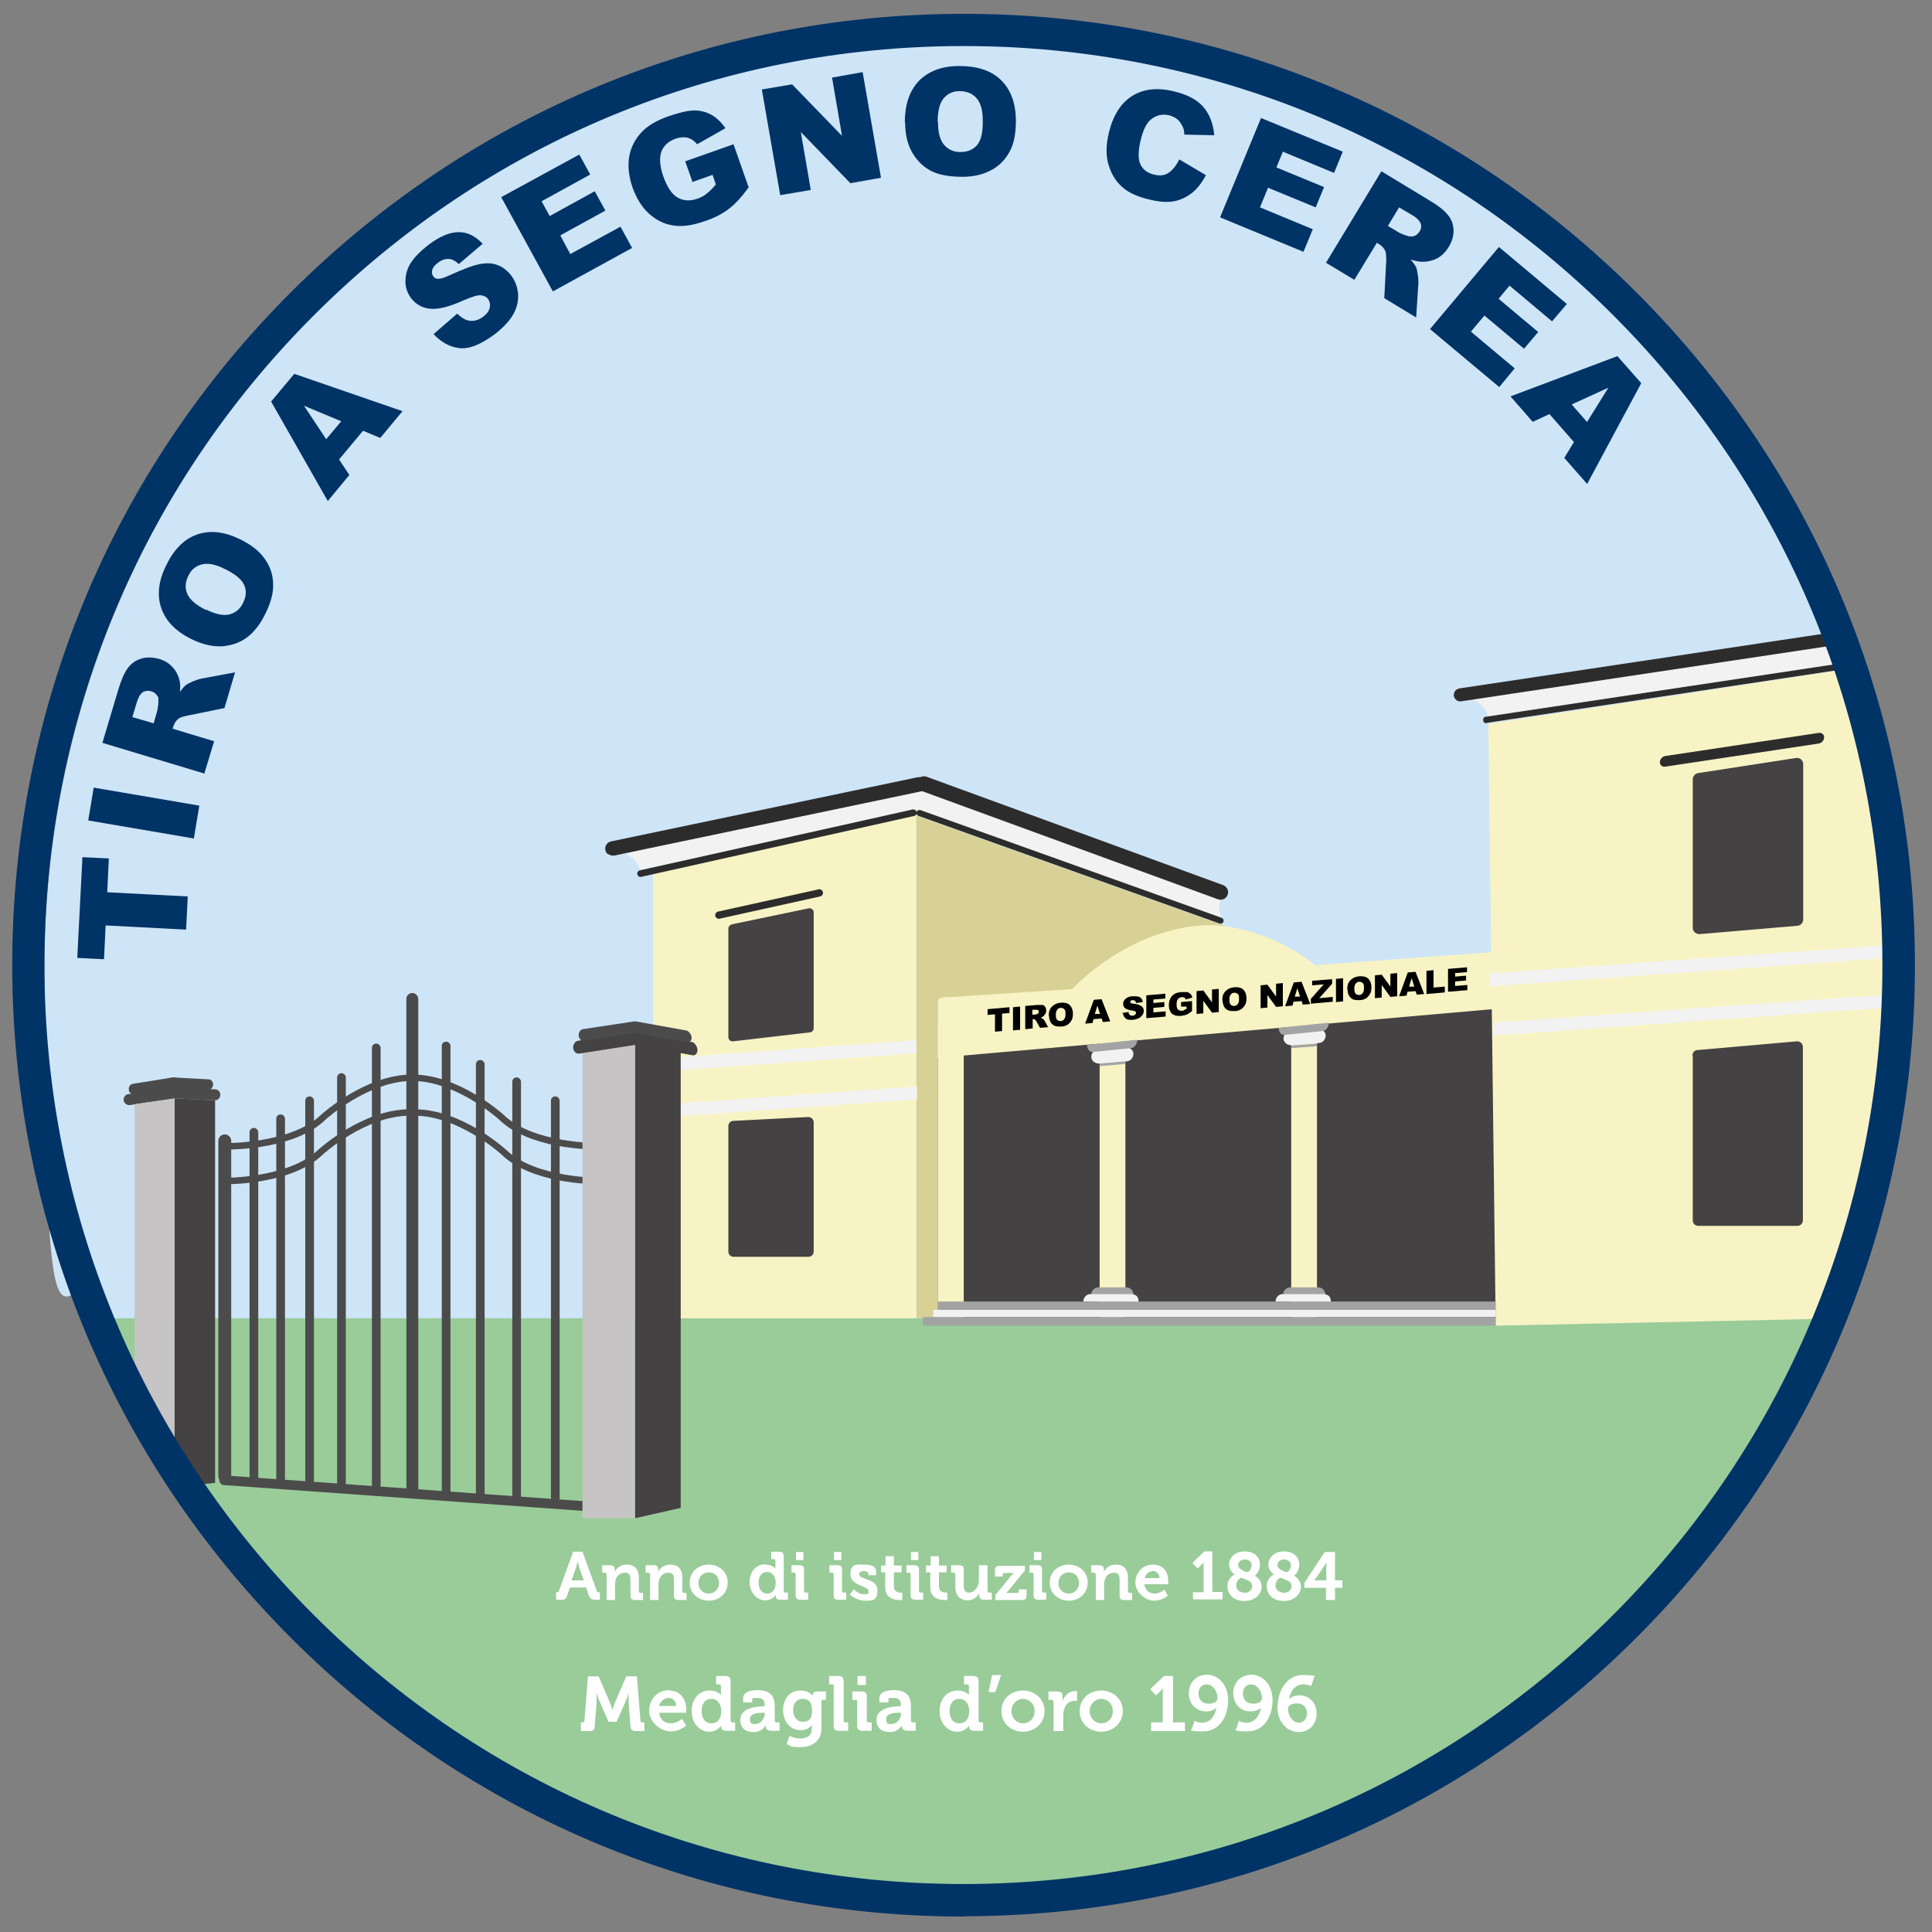 <?xml version="1.0" encoding="UTF-8"?>
<svg id="Livello_1" data-name="Livello 1" xmlns="http://www.w3.org/2000/svg" version="1.1" viewBox="0 0 600 600">
  <rect x="0" y="0" width="600" height="600" fill="#808080" stroke="none"/>
  <defs>
    <style>
      .cls-1 {
        fill: #f7f3c4;
      }

      .cls-1, .cls-2, .cls-3, .cls-4, .cls-5, .cls-6, .cls-7, .cls-8, .cls-9, .cls-10, .cls-11, .cls-12, .cls-13 {
        stroke-width: 0px;
      }

      .cls-2 {
        fill: #c6c4c4;
      }

      .cls-3 {
        fill: #4c4b4b;
      }

      .cls-4 {
        fill: #9c9;
      }

      .cls-5 {
        fill: #cde5f7;
      }

      .cls-6 {
        fill: #000;
      }

      .cls-7 {
        fill: #2d2c2c;
      }

      .cls-8 {
        fill: #f2f2f2;
      }

      .cls-9 {
        fill: #444242;
      }

      .cls-10 {
        fill: #d8d195;
      }

      .cls-11 {
        fill: #a3a3a3;
      }

      .cls-12 {
        fill: #fff;
      }

      .cls-13 {
        fill: #036;
      }
    </style>
  </defs>
  <path class="cls-4" d="M30.4,408.2c42.1,107.3,146.6,183.3,268.8,183.3s226.7-76,268.8-183.3H30.4Z"/>
  <path class="cls-5" d="M569.9,409.4c13.7-33.6,21.3-70.4,21.3-108.9,0-159.4-129.2-288.7-288.7-288.7S13.8,141.1,13.8,300.5s7.6,75.3,21.3,108.9h534.8Z"/>
  <path class="cls-8" d="M378.6,282.1c0-2.1.8-3.9,2.2-5.3l-93-35.6-98.7,22.5.2.8c.5,0,1-.1,1.5-.1,3.7,0,6.9,2.4,8,5.7l85.9-17.7,94.9,33.2c-.6-1.1-.9-2.3-.9-3.6h-.1Z"/>
  <polygon class="cls-1" points="202.8 269.7 202.8 409.4 284.6 409.4 284.6 251.1 202.8 269.7"/>
  <path class="cls-7" d="M379.9,274.9l-92.2-33.7c-1.5-.5-3.1.6-3.1,2.2h0c0,1,.6,1.8,1.5,2.2l92.2,33.7c1.5.5,3.1-.6,3.1-2.2h0c0-1-.6-1.8-1.5-2.2h0Z"/>
  <path class="cls-7" d="M188.8,265.2h0c.6.4,1.3.6,2,.5l95.1-19.9c1.1-.2,1.9-1.1,1.9-2.2h0c0-1.4-1.4-2.5-2.9-2.2l-95.1,19.9c-1.9.4-2.5,2.8-1,4h0Z"/>
  <path class="cls-7" d="M283.4,251.4l-84.7,18.9c-.8.2-1.1,1.2-.4,1.8h0c.2.2.6.3.9.2l84.7-18.9c.5-.1.8-.5.8-1h0c0-.6-.6-1.1-1.2-1h0Z"/>
  <path class="cls-7" d="M379.3,285l-93.4-33.4c-.7-.2-1.3.2-1.3.9h0c0,.4.3.8.7.9l93.4,33.4c.7.2,1.3-.2,1.3-.9h0c0-.4-.3-.8-.7-.9Z"/>
  <path class="cls-7" d="M222.1,284.2h0c0,.7.7,1.3,1.4,1.1l31.2-6.9c.5-.1.9-.6.9-1.1h0c0-.7-.7-1.3-1.4-1.1l-31.2,6.9c-.5.1-.9.6-.9,1.1Z"/>
  <path class="cls-9" d="M227.7,348.1l23.3-1.2c.9,0,1.7.7,1.7,1.6v40.2c0,.9-.7,1.6-1.6,1.6h-23.3c-.9,0-1.6-.7-1.6-1.6v-39c0-.9.7-1.6,1.6-1.6h0Z"/>
  <polygon class="cls-10" points="284.6 253.3 380 287.4 380 409.4 284.6 409.4 284.6 253.3"/>
  <path class="cls-1" d="M292.4,309.8l40.1-2.6c.3,0,.6-.1.8-.4,2.5-2.6,19.8-19.5,43.1-19.5,0,0,16-.1,31.6,12.1s.5.3.8.3l55.8-4.1c.7,0,1.3.5,1.3,1.2v20c0,.6-.5,1.2-1.1,1.2l-172.2,12.2c-.7,0-1.3-.5-1.3-1.2v-17.9c0-.6.5-1.2,1.1-1.2h0Z"/>
  <polygon class="cls-9" points="291.3 409.4 291.3 328.5 465.9 313.2 468.2 409.4 291.3 409.4"/>
  <rect class="cls-1" x="341.5" y="320.6" width="8" height="91"/>
  <rect class="cls-1" x="401" y="316" width="8" height="95.6"/>
  <g>
    <path class="cls-8" d="M573.7,196.1l-120.9,19.9.9.7h.6c4.1,0,7.5,3,8.2,7l.8.6,111.4-16.8-1-11.4Z"/>
    <path class="cls-7" d="M572.4,195.9l-119.2,17.9c-1.1.2-1.8,1.2-1.7,2.3h0c.2,1.1,1.2,1.9,2.3,1.7l119.2-17.9c1.1-.2,1.8-1.2,1.7-2.3h0c-.2-1.1-1.2-1.9-2.3-1.7Z"/>
    <path class="cls-7" d="M461.7,224.5l113.1-17c.5,0,.9-.6.8-1.1h0c0-.5-.6-.9-1.1-.8l-113.1,17c-.5,0-.8.5-.8,1h0c0,.6.5,1.1,1.1,1h0Z"/>
  </g>
  <path class="cls-1" d="M462.2,224.8l2.3,186.9,104.8-2.2s26.3-71.6,21.3-125.5c0,0-5-60.2-13-76.8l-115.4,17.6h0Z"/>
  <path class="cls-9" d="M525.7,327.8v51.2c0,1,.8,1.7,1.7,1.7h30.8c1,0,1.7-.8,1.7-1.7v-53.9c0-1-.9-1.8-1.9-1.7l-30.8,2.7c-.9,0-1.6.8-1.6,1.7h0Z"/>
  <path class="cls-9" d="M525.7,288.2v-46.2c0-.9.7-1.7,1.6-1.9l30.5-4.7c1.1-.2,2.2.7,2.2,1.9v48.3c0,1-.8,1.8-1.7,1.9l-30.5,2.6c-1.1,0-2.1-.8-2.1-1.9Z"/>
  <polygon class="cls-8" points="462.7 306.3 591 297.2 590.7 293.2 462.7 302.3 462.7 306.3"/>
  <polygon class="cls-8" points="284.6 323 202.8 328.9 202.8 332.9 284.6 327.1 284.6 323"/>
  <rect class="cls-1" x="291.3" y="318.3" width="8" height="91"/>
  <g>
    <path class="cls-6" d="M306.8,313.4l6.7-.6v1.8l-2.3.2v5.4l-2.2.2v-5.4l-2.3.2v-1.8h0Z"/>
    <path class="cls-6" d="M314.6,312.8l2.2-.2v7.2l-2.2.2v-7.2Z"/>
    <path class="cls-6" d="M318.4,319.6v-7.2l3.7-.3h1.6c.4,0,.7.3.9.6.2.3.3.7.3,1.1s0,.7-.3,1.1c-.2.3-.4.6-.7.8-.2.1-.4.2-.8.4.3,0,.5.1.6.2,0,0,.2.2.4.3.2.2.3.3.3.4l1.1,2-2.5.2-1.2-2.1c-.2-.3-.3-.4-.4-.5-.2,0-.3-.1-.5-.1h-.2v2.9l-2.2.2h0ZM320.6,315.1h.9c.1,0,.3-.1.6-.2.1,0,.3-.1.4-.3,0-.1.1-.3.1-.4,0-.2,0-.4-.2-.5s-.4-.1-.8-.1h-1v1.5Z"/>
    <path class="cls-6" d="M325.7,315.4c0-1.2.3-2.1,1-2.8.7-.7,1.6-1.1,2.7-1.2,1.2-.1,2.1.1,2.8.7.6.6,1,1.5,1,2.6s-.1,1.5-.4,2.1-.7,1-1.2,1.4c-.5.3-1.2.6-2,.6s-1.5,0-2-.2-1-.6-1.3-1.1-.5-1.2-.5-2h-.1ZM327.9,315.2c0,.7.1,1.2.4,1.5s.6.4,1.1.4.8-.2,1.1-.6c.3-.3.4-.9.4-1.7s-.1-1.2-.4-1.4c-.3-.3-.6-.4-1.1-.4s-.8.2-1.1.6-.4.9-.4,1.6Z"/>
    <path class="cls-6" d="M342.1,316.3l-2.5.2-.3,1.2-2.3.2,2.7-7.4,2.4-.2,2.7,6.9-2.3.2-.4-1.2h0ZM341.6,314.8l-.8-2.5-.8,2.6h1.6,0Z"/>
    <path class="cls-6" d="M348.4,314.6l2.1-.3c0,.3.1.6.3.8.2.3.6.4,1,.3.3,0,.6-.1.7-.3.2-.2.3-.3.3-.5s0-.3-.2-.5c-.2-.1-.5-.2-1.1-.3-1-.1-1.7-.4-2.1-.7-.4-.3-.6-.8-.6-1.3s.1-.7.3-1.1c.2-.3.5-.6,1-.9.4-.2,1-.4,1.8-.4s1.6,0,2.1.3.8.8.9,1.5l-2.1.3c0-.3-.2-.5-.3-.7-.2-.1-.4-.2-.7-.2s-.5,0-.6.2c-.1.1-.2.3-.2.4s0,.2.2.3c.1,0,.4.2.7.2,1,.1,1.7.3,2.1.5s.7.4.9.7.3.6.3,1-.1.9-.4,1.3-.6.7-1.1,1c-.5.2-1,.4-1.7.5-1.2.1-2.1,0-2.5-.5-.5-.4-.7-1-.8-1.7h-.3Z"/>
    <path class="cls-6" d="M356,309.1l5.9-.5v1.5l-3.7.3v1.1l3.4-.3v1.5l-3.4.3v1.4l3.8-.3v1.6l-6,.5v-7.2h0Z"/>
    <path class="cls-6" d="M366.8,312.7v-1.5l3.4-.3v3.1c-.7.5-1.2.9-1.7,1.1s-1.1.3-1.8.4c-.9,0-1.5,0-2.1-.3-.5-.2-1-.6-1.2-1.2-.3-.5-.4-1.2-.4-1.9s.2-1.5.5-2.1.8-1.1,1.4-1.4c.5-.3,1.1-.4,2-.5h1.8c.4.1.7.3,1,.6s.5.6.6,1.1l-2.1.6c0-.3-.2-.5-.4-.6-.2-.1-.5-.2-.8-.1-.5,0-.9.2-1.2.6-.3.4-.4.9-.4,1.6s.1,1.3.4,1.6.7.4,1.2.4.5,0,.7-.2.5-.2.8-.4v-.7h-1.7Z"/>
    <path class="cls-6" d="M371.6,307.8l2.1-.2,2.7,3.7v-4l2.1-.2v7.2l-2.1.2-2.7-3.7v3.9l-2.1.2v-7.2h0Z"/>
    <path class="cls-6" d="M379.6,310.6c0-1.2.3-2.1,1-2.8.7-.7,1.6-1.1,2.7-1.2,1.2-.1,2.1.1,2.8.7.6.6,1,1.5,1,2.6s-.1,1.5-.4,2.1-.7,1-1.2,1.4c-.5.3-1.2.6-2,.6s-1.5,0-2-.2-1-.6-1.3-1.1-.5-1.2-.5-2h-.1ZM381.8,310.5c0,.7.1,1.2.4,1.5s.6.4,1.1.4.8-.2,1.1-.6c.3-.3.4-.9.4-1.7s-.1-1.2-.4-1.4c-.3-.3-.6-.4-1.1-.4s-.8.2-1.1.6c-.3.3-.4.9-.4,1.6Z"/>
    <path class="cls-6" d="M391.5,306l2.1-.2,2.7,3.7v-4l2.1-.2v7.2l-2.1.2-2.7-3.7v3.9l-2.1.2v-7.2h0Z"/>
    <path class="cls-6" d="M404.2,310.9l-2.5.2-.3,1.2-2.3.2,2.7-7.4,2.4-.2,2.7,6.9-2.3.2-.4-1.2h0ZM403.7,309.4l-.8-2.5-.8,2.6h1.6,0Z"/>
    <path class="cls-6" d="M407.4,304.6l6.3-.5v1.4l-4,4.5,4.2-.4v1.5l-6.8.6v-1.5l4-4.5-3.6.3v-1.5h-.1Z"/>
    <path class="cls-6" d="M414.9,304l2.2-.2v7.2l-2.2.2v-7.2Z"/>
    <path class="cls-6" d="M418.4,307.2c0-1.2.3-2.1,1-2.8.7-.7,1.6-1.1,2.7-1.2,1.2-.1,2.1.1,2.8.7.6.6,1,1.5,1,2.6s-.1,1.5-.4,2.1-.7,1-1.2,1.4c-.5.3-1.2.6-2,.6s-1.5,0-2-.2-1-.6-1.3-1.1-.5-1.2-.5-2h-.1ZM420.6,307.1c0,.7.1,1.2.4,1.5s.6.4,1.1.4.8-.2,1.1-.6c.3-.3.4-.9.4-1.7s-.1-1.2-.4-1.4c-.3-.3-.6-.4-1.1-.4s-.8.2-1.1.6c-.3.3-.4.9-.4,1.6Z"/>
    <path class="cls-6" d="M427,302.9l2.1-.2,2.7,3.7v-4l2.1-.2v7.2l-2.1.2-2.7-3.7v3.9l-2.1.2v-7.2h0Z"/>
    <path class="cls-6" d="M439.6,307.8l-2.5.2-.3,1.2-2.3.2,2.7-7.4,2.4-.2,2.7,6.9-2.3.2-.4-1.1h0ZM439.2,306.3l-.8-2.5-.8,2.6h1.6,0Z"/>
    <path class="cls-6" d="M443,301.5l2.2-.2v5.4l3.5-.3v1.8l-5.7.5v-7.2h0Z"/>
    <path class="cls-6" d="M449.7,300.9l5.9-.5v1.5l-3.7.3v1.1l3.4-.3v1.5l-3.4.3v1.4l3.8-.3v1.6l-6,.5v-7.2h0Z"/>
  </g>
  <path class="cls-9" d="M227.1,287.1l24-5c.8-.2,1.6.4,1.6,1.3v35.9c0,.7-.5,1.2-1.1,1.3l-24,2.8c-.8,0-1.4-.5-1.4-1.3v-33.7c0-.6.4-1.1,1-1.3h-.1Z"/>
  <path class="cls-8" d="M400.6,320.2l8.7-.7c1.2,0,2.3.8,2.4,2h0c0,1.2-.8,2.3-2,2.4l-8.7.7c-1.2,0-2.3-.8-2.4-2h0c0-1.2.8-2.3,2-2.4Z"/>
  <path class="cls-8" d="M340.9,325.9l8.7-.7c1.2,0,2.3.8,2.4,2h0c0,1.2-.8,2.3-2,2.4l-8.7.7c-1.2,0-2.3-.8-2.4-2h0c0-1.2.8-2.3,2-2.4Z"/>
  <path class="cls-11" d="M341.1,399.8h8.7c1.2,0,2.2,1,2.2,2.2h0c0,1.2-1,2.2-2.2,2.2h-8.7c-1.2,0-2.2-1-2.2-2.2h0c0-1.2,1-2.2,2.2-2.2Z"/>
  <path class="cls-11" d="M400.7,399.8h8.7c1.2,0,2.2,1,2.2,2.2h0c0,1.2-1,2.2-2.2,2.2h-8.7c-1.2,0-2.2-1-2.2-2.2h0c0-1.2,1-2.2,2.2-2.2Z"/>
  <path class="cls-11" d="M339.4,326.7l11.9-1.2c1-.1,1.9-1.3,1.9-2.6l-15.6,1.6c0,1.3.8,2.3,1.8,2.2h0Z"/>
  <path class="cls-11" d="M398.9,321.4l11.9-1.2c1-.1,1.9-1.3,1.9-2.6l-15.6,1.6c0,1.3.8,2.3,1.8,2.2h0Z"/>
  <path class="cls-8" d="M411.5,401.9h-13.1c-1.1-.1-2.2.9-2.3,2.3l17.2.2c.1-1.3-.6-2.4-1.8-2.4h0Z"/>
  <path class="cls-8" d="M351.8,401.9h-13.1c-1.1-.1-2.2.9-2.3,2.3l17.2.2c.1-1.3-.6-2.4-1.8-2.4h0Z"/>
  <g>
    <rect class="cls-11" x="291.3" y="404.2" width="173.2" height="2.7"/>
    <rect class="cls-8" x="289.8" y="406.8" width="174.7" height="2.2"/>
    <rect class="cls-11" x="286.6" y="409" width="177.9" height="2.7"/>
  </g>
  <polygon class="cls-11" points="349.5 330.4 341.5 331.1 341.5 330.3 349.5 329.6 349.5 330.4"/>
  <polygon class="cls-11" points="409 324.9 401 325.5 401 324.7 409 324.1 409 324.9"/>
  <path class="cls-7" d="M564.9,230.9l-47.8,7.2c-.9.1-1.6-.5-1.6-1.4h0c0-.9.7-1.7,1.6-1.9l47.8-7.2c.9-.1,1.6.5,1.6,1.4h0c0,.9-.7,1.7-1.6,1.9Z"/>
  <polygon class="cls-8" points="284.8 337.4 203 343.2 203 347.2 284.8 341.4 284.8 337.4"/>
  <polygon class="cls-8" points="463.7 321.6 592 312.5 591.8 308.5 463.7 317.6 463.7 321.6"/>
  <polygon class="cls-9" points="197.2 323.5 211.4 325.5 211.4 468.3 197.2 471.5 197.2 323.5"/>
  <polygon class="cls-9" points="54.4 341.1 54.2 341.2 54.2 461.9 66.8 460.5 66.8 341.7 54.4 341.1"/>
  <g>
    <path class="cls-3" d="M56.1,339.2c0-.9-1-1.6-1.9-1.5l-14.4,2.1c-.9.1-1.5,1-1.4,1.9s1,1.6,1.9,1.5l14.4-2.1c.9-.1,1.5-1,1.4-1.9Z"/>
    <path class="cls-3" d="M54.1,337.7l12.7.6c.9,0,1.7.8,1.6,1.8h0c0,.9-.8,1.7-1.8,1.6l-12.7-.6c-.9,0-1.7-.8-1.6-1.8h0c0-.9.8-1.7,1.8-1.6Z"/>
  </g>
  <g>
    <path class="cls-3" d="M55.3,336c0-.9-.8-1.5-1.6-1.4l-12.5,2c-.8.1-1.3,1-1.2,1.8,0,.9.8,1.5,1.6,1.4l12.5-2c.8-.1,1.3-1,1.2-1.8Z"/>
    <path class="cls-3" d="M64.8,335.2l-11-.6c-.8,0-1.5.7-1.6,1.6h0c0,.9.6,1.7,1.4,1.7l11,.6c.8,0,1.5-.7,1.6-1.6h0c0-.9-.6-1.7-1.4-1.7Z"/>
  </g>
  <rect class="cls-3" x="126.2" y="308.4" width="3.7" height="157" rx="1.8" ry="1.8"/>
  <g>
    <path class="cls-3" d="M70.4,357h-.4v-2c.2,0,20.5.2,29.7-8.8.6-.5,13.9-12.5,28.3-12.5v2c-13.6,0-26.8,11.9-26.9,12-9.2,9-27.7,9.3-30.7,9.3Z"/>
    <path class="cls-3" d="M69.6,367.8h-.4v-2c.2,0,20.5.2,29.7-8.8.6-.5,13.9-12.5,28.3-12.5v2c-13.6,0-26.8,11.9-26.9,12-9.2,9-27.7,9.3-30.7,9.3Z"/>
  </g>
  <g>
    <path class="cls-3" d="M185.7,357h.4v-2c-.2,0-20.5.2-29.7-8.8-.6-.5-13.9-12.5-28.3-12.5v2c13.6,0,26.8,11.9,26.9,12,9.2,9,27.7,9.3,30.7,9.3h0Z"/>
    <path class="cls-3" d="M186.4,367.8h.4v-2c-.2,0-20.5.2-29.7-8.8-.6-.5-13.9-12.5-28.3-12.5v2c13.6,0,26.8,11.9,26.9,12,9.2,9,27.7,9.3,30.7,9.3h0Z"/>
  </g>
  <path class="cls-3" d="M69.8,352.3h0c1.1,0,2,.9,2,2v104.1c0,1.1-.9,2-2,2h0c-1.1,0-2-.9-2-2v-104.1c0-1.1.9-2,2-2Z"/>
  <path class="cls-3" d="M69.7,458.2l112.9,8.1c.8,0,1.4.8,1.4,1.6h0c0,.8-.8,1.4-1.6,1.4l-112.9-8.1c-.8,0-1.4-.8-1.4-1.6h0c0-.8.8-1.4,1.6-1.4Z"/>
  <rect class="cls-3" x="77.5" y="350.3" width="2.7" height="110.1" rx="1.3" ry="1.3"/>
  <rect class="cls-3" x="85.8" y="346.1" width="2.7" height="114.3" rx="1.3" ry="1.3"/>
  <rect class="cls-3" x="94.8" y="340.5" width="2.7" height="120.9" rx="1.3" ry="1.3"/>
  <rect class="cls-3" x="104.7" y="333.3" width="2.7" height="130.4" rx="1.3" ry="1.3"/>
  <rect class="cls-3" x="115.5" y="324.1" width="2.7" height="138.6" rx="1.3" ry="1.3"/>
  <rect class="cls-3" x="137.2" y="323.5" width="2.7" height="140.9" rx="1.3" ry="1.3"/>
  <rect class="cls-3" x="147.8" y="329.2" width="2.7" height="136.2" rx="1.3" ry="1.3"/>
  <rect class="cls-3" x="159.1" y="334.6" width="2.7" height="131.9" rx="1.3" ry="1.3"/>
  <rect class="cls-3" x="171.1" y="340.5" width="2.7" height="126.1" rx="1.3" ry="1.3"/>
  <g>
    <polygon class="cls-2" points="180.9 471.5 180.9 325.2 197.2 323.5 197.2 471.5 180.9 471.5"/>
    <g>
      <path class="cls-9" d="M214.6,323.6l-17.2-3.1h-.4l-17.4,2.7c-.9.1-1.6,1-1.6,2.1s.9,2.1,1.9,1.9l17.4-2.7h.1c.1,0,.3.1.4.1l17.2,3.1c.9.2,1.6-.5,1.6-1.6s-.9-2.4-1.9-2.6h0Z"/>
      <path class="cls-3" d="M213,320l-15.6-2.8h-.4l-15.9,2.4c-.8.1-1.4.9-1.4,1.9s.8,1.9,1.7,1.7l15.9-2.4h.1c.1,0,.3.1.4.1l15.6,2.8c.8.1,1.4-.5,1.4-1.4s-.8-2.1-1.7-2.3h0Z"/>
    </g>
  </g>
  <polygon class="cls-2" points="54.2 454.2 54.2 341.1 41.8 342.9 41.8 432.5 54.2 454.2"/>
  <path class="cls-13" d="M299.3,595.2c-78.9,0-153.1-30.7-208.9-86.5C34.6,452.8,3.8,378.6,3.8,299.7s30.7-153.1,86.5-208.9C146.2,35,220.4,4.3,299.3,4.3s153.1,30.7,208.9,86.5c55.8,55.8,86.5,130,86.5,208.9s-30.7,153.1-86.5,208.9c-55.8,55.8-130,86.5-208.9,86.5h0ZM299.3,14.3c-76.2,0-147.9,29.7-201.8,83.6S13.8,223.5,13.8,299.7s29.7,147.9,83.6,201.8c53.9,53.9,125.6,83.6,201.8,83.6s147.9-29.7,201.8-83.6c53.9-53.9,83.6-125.6,83.6-201.8s-29.7-147.9-83.6-201.8S375.5,14.3,299.3,14.3Z"/>
  <g>
    <path class="cls-13" d="M24,297.4l1.6-31.2,8.2.4-.5,10.5,25,1.3-.5,10.3-25-1.3-.5,10.5-8.2-.4h0Z"/>
    <path class="cls-13" d="M27.4,254.8l1.7-10.2,32.8,5.6-1.7,10.2-32.8-5.6h0Z"/>
    <path class="cls-13" d="M63.7,240.3l-31.9-9.6,4.9-16.4c.9-3,1.9-5.3,2.9-6.7s2.4-2.5,4.1-3c1.7-.6,3.6-.5,5.6,0,1.8.5,3.2,1.4,4.2,2.5,1.1,1.1,1.8,2.5,2.2,4,.3,1,.3,2.3.2,3.8.7-1.1,1.4-1.8,1.9-2.2.4-.3,1.1-.6,2.1-1.1,1.1-.4,1.9-.7,2.4-.8l10.7-2-3.3,11.1-11.3,2.3c-1.5.3-2.5.6-3,1-.7.6-1.2,1.3-1.5,2.2l-.3.9,12.9,3.9-3,9.9.2.2ZM47.7,224.7l1.2-4.2c0-.4.3-1.4.3-2.7s0-1.3-.5-1.9c-.4-.6-1-1-1.7-1.2-1-.3-1.9-.2-2.7.3-.7.5-1.4,1.6-1.9,3.4l-1.3,4.3,6.5,1.9h.1Z"/>
    <path class="cls-13" d="M59.5,198.5c-4.9-2.4-8-5.6-9.4-9.6s-.9-8.5,1.5-13.3c2.4-5,5.6-8.2,9.6-9.6s8.4-.9,13.2,1.4c3.5,1.7,6.1,3.7,7.7,6,1.7,2.3,2.6,4.8,2.7,7.6.2,2.8-.6,5.9-2.2,9.2-1.6,3.4-3.5,5.9-5.7,7.6-2.2,1.7-4.7,2.6-7.7,2.9-3,.2-6.2-.5-9.7-2.2h0ZM64,189.3c3,1.5,5.5,2,7.3,1.5,1.9-.5,3.3-1.7,4.2-3.6,1-2,1.1-3.8.3-5.6-.8-1.7-2.8-3.4-6.2-5-2.8-1.4-5.1-1.8-7-1.3s-3.3,1.7-4.2,3.7c-.9,1.9-1,3.7-.2,5.5s2.7,3.4,5.7,4.9h0Z"/>
    <path class="cls-13" d="M112.8,133.7l-7.5,9,3.2,4.8-6.7,8.1-17.6-30.9,7.2-8.6,33.6,11.6-6.9,8.3-5.3-2.2h0ZM105.9,130.8l-11.5-4.8,6.9,10.4,4.7-5.6h0Z"/>
    <path class="cls-13" d="M134.6,103.8l7.4-6.4c1.1,1.1,2.2,1.8,3.2,2.1,1.7.4,3.3,0,4.8-1.1,1.2-.9,1.9-1.8,2.1-2.9.2-1,0-1.9-.5-2.6s-1.3-1.1-2.3-1.2-2.8.5-5.4,1.6c-4.2,1.9-7.6,2.8-10.1,2.6-2.6-.2-4.6-1.3-6.2-3.4-1-1.4-1.6-2.9-1.7-4.8,0-1.8.3-3.7,1.4-5.6s3-3.9,5.7-6c3.4-2.6,6.4-3.9,9.2-4s5.3,1.1,7.7,3.6l-7.4,6.3c-1.1-1-2.2-1.6-3.3-1.6s-2.2.4-3.3,1.3c-1,.7-1.5,1.5-1.7,2.2-.2.8,0,1.4.4,2,.3.4.8.7,1.5.7s1.8-.3,3.5-1.1c4.2-1.9,7.3-3.1,9.5-3.5,2.1-.4,4-.3,5.6.4,1.6.6,2.9,1.7,4,3.1,1.3,1.7,2,3.6,2.2,5.8.1,2.1-.3,4.2-1.5,6.3-1.1,2-3,4-5.5,6-4.5,3.4-8.3,4.9-11.3,4.5-3.1-.4-5.7-1.9-8-4.4h0Z"/>
    <path class="cls-13" d="M155.7,61.2l24.2-13.2,3.4,6.2-15.1,8.3,2.5,4.6,14-7.7,3.3,6-14,7.7,3.1,5.8,15.6-8.5,3.6,6.6-24.6,13.5-16-29.2h0Z"/>
    <path class="cls-13" d="M215.1,56.6l-2.3-6.5,15-5.3,4.7,13.4c-2.2,3-4.2,5.2-6.2,6.7-2,1.5-4.4,2.8-7.5,3.8-3.7,1.3-7,1.8-9.8,1.3-2.8-.4-5.3-1.7-7.5-3.7s-3.8-4.7-5-7.9c-1.2-3.4-1.6-6.6-1.1-9.7.5-3,1.9-5.7,4.2-8,1.8-1.8,4.4-3.3,8-4.6,3.5-1.2,6.2-1.8,8.1-1.8s3.7.5,5.3,1.4,3,2.3,4.3,4.1l-8.8,5c-.8-1-1.8-1.7-2.9-2s-2.4-.2-3.9.3c-2.1.8-3.6,2.1-4.3,4s-.5,4.5.6,7.7c1.2,3.4,2.7,5.6,4.5,6.6s3.8,1.1,6.1.3c1.1-.4,2.1-.9,2.9-1.6.9-.7,1.8-1.6,2.8-2.8l-1-3-6.5,2.3h.3Z"/>
    <path class="cls-13" d="M236.5,27.8l9.5-1.6,15.5,16-3.1-18.1,9.5-1.7,5.7,32.8-9.5,1.7-15.4-15.9,3.1,18-9.5,1.6-5.7-32.8h-.1Z"/>
    <path class="cls-13" d="M281,38c0-5.4,1.4-9.7,4.3-12.8,3-3.1,7.2-4.7,12.6-4.7s9.8,1.3,12.9,4.3,4.6,7.1,4.7,12.4c0,3.9-.5,7.1-1.8,9.6s-3.1,4.5-5.6,5.9-5.5,2.2-9.2,2.2-6.9-.5-9.3-1.6c-2.5-1.2-4.5-3-6.1-5.6s-2.4-5.8-2.4-9.7h-.1ZM291.3,37.9c0,3.4.7,5.8,2,7.2s3,2.2,5.1,2.1c2.2,0,3.9-.8,5.1-2.2,1.2-1.5,1.8-4,1.7-7.8,0-3.1-.7-5.4-2-6.8s-3-2.1-5.2-2.1-3.7.8-5,2.3c-1.2,1.5-1.8,3.9-1.8,7.3h0Z"/>
    <path class="cls-13" d="M366.4,49.6l8.1,4.8c-1.2,2.3-2.6,4.1-4.3,5.5-1.7,1.3-3.5,2.2-5.6,2.6-2.1.4-4.6.2-7.5-.5-3.5-.8-6.3-2-8.2-3.6-2-1.6-3.5-3.8-4.5-6.8s-1-6.4,0-10.5c1.3-5.3,3.7-9.1,7.2-11.3,3.5-2.2,7.9-2.7,13.1-1.4,4.1,1,7.1,2.6,9,4.8s3.1,5.2,3.4,8.8l-9.3-.2c0-1.1-.2-1.9-.5-2.4-.4-.9-.9-1.7-1.6-2.3s-1.6-1-2.6-1.3c-2.3-.5-4.2,0-5.9,1.5-1.2,1.1-2.2,3.1-2.9,6-.9,3.6-.9,6.2-.1,7.8s2.1,2.6,4.1,3.1c1.9.5,3.5.3,4.7-.6,1.2-.8,2.3-2.2,3.3-4.2v.2Z"/>
    <path class="cls-13" d="M391.5,36.6l25.5,10.5-2.7,6.6-15.9-6.6-2,4.9,14.8,6.1-2.6,6.3-14.8-6.1-2.5,6.1,16.4,6.8-2.9,7-25.9-10.7,12.7-30.8h-.1Z"/>
    <path class="cls-13" d="M411.8,81.6l17.2-28.4,14.7,8.9c2.7,1.6,4.7,3.1,5.8,4.5,1.2,1.3,1.8,2.9,1.9,4.7.1,1.8-.4,3.6-1.5,5.4-1,1.6-2.1,2.7-3.5,3.5-1.4.7-2.9,1.1-4.5,1.1s-2.3-.3-3.8-.7c.8,1,1.4,1.8,1.7,2.4.2.4.3,1.2.5,2.3s.2,2,.2,2.5l-.7,10.8-9.9-6,.6-11.5c0-1.5,0-2.5-.3-3.2-.4-.8-1-1.5-1.8-2l-.8-.5-7,11.5-8.8-5.3h0ZM430.9,70.1l3.7,2.2c.4.2,1.3.6,2.6,1,.7.2,1.3.2,2,0,.7-.3,1.2-.7,1.6-1.3.6-.9.7-1.8.4-2.6-.3-.8-1.2-1.8-2.8-2.7l-3.9-2.3-3.5,5.8h-.1Z"/>
    <path class="cls-13" d="M465.5,76.7l21.1,17.7-4.6,5.4-13.2-11.1-3.4,4.1,12.3,10.3-4.4,5.2-12.3-10.3-4.2,5,13.6,11.4-4.8,5.8-21.5-18,21.4-25.5Z"/>
    <path class="cls-13" d="M488.9,137.4l-7.7-8.8-5.2,2.4-6.9-7.9,33.2-12.5,7.4,8.4-16.8,31.3-7.1-8.1,3-4.9h.1ZM492.9,131l6.6-10.6-11.4,5.2,4.8,5.5h0Z"/>
  </g>
  <g>
    <path class="cls-12" d="M172.6,494.5h.3c.4,0,.5,0,.7-.5l4.4-12.1h2.9l4.4,12.1c.1.4.3.5.7.5h.3v2.3h-1.6c-1,0-1.4-.3-1.8-1.2l-.9-2.6h-5l-.9,2.6c-.3.9-.7,1.2-1.7,1.2h-1.7v-2.3h0ZM181.3,490.8l-1.3-3.7c-.3-.8-.6-2.2-.6-2.2h0s-.3,1.4-.6,2.2l-1.3,3.7h3.8Z"/>
    <path class="cls-12" d="M188.3,488.9c0-.3-.2-.5-.5-.5h-.8v-2.3h2.5c.9,0,1.4.4,1.4,1.2v.8h0c.5-.9,1.6-2.2,3.8-2.2s3.7,1.2,3.7,4.1v4.2c0,.3.2.5.5.5h.8v2.2h-2.5c-1,0-1.4-.4-1.4-1.4v-4.9c0-1.3-.3-2.2-1.7-2.2s-2.5.9-2.9,2.2c-.1.4-.2.9-.2,1.4v4.9h-2.6v-8h-.1Z"/>
    <path class="cls-12" d="M201.8,488.9c0-.3-.2-.5-.5-.5h-.8v-2.3h2.5c.9,0,1.4.4,1.4,1.2v.8h0c.5-.9,1.6-2.2,3.8-2.2s3.7,1.2,3.7,4.1v4.2c0,.3.2.5.5.5h.8v2.2h-2.5c-1,0-1.4-.4-1.4-1.4v-4.9c0-1.3-.3-2.2-1.7-2.2s-2.5.9-2.9,2.2c-.1.4-.2.9-.2,1.4v4.9h-2.6v-8h-.1Z"/>
    <path class="cls-12" d="M220.1,485.9c3.3,0,5.9,2.3,5.9,5.6s-2.6,5.6-5.9,5.6-5.9-2.3-5.9-5.6,2.6-5.6,5.9-5.6ZM220.1,494.9c1.7,0,3.2-1.3,3.2-3.3s-1.4-3.3-3.2-3.3-3.2,1.4-3.2,3.3,1.4,3.3,3.2,3.3Z"/>
    <path class="cls-12" d="M237.7,485.9c2.3,0,3.1,1.3,3.1,1.3h0v-2.5c0-.3-.2-.5-.5-.5h-.8v-2.3h2.5c1,0,1.4.4,1.4,1.4v10.8c0,.3.2.5.5.5h.8v2.2h-2.5c-1,0-1.3-.5-1.3-1.1v-.4h0s-.9,1.7-3.3,1.7-4.8-2.3-4.8-5.6,2-5.6,4.9-5.6h0ZM240.9,491.5c0-1.7-.9-3.3-2.6-3.3s-2.7,1.2-2.7,3.3,1.1,3.4,2.6,3.4,2.7-1,2.7-3.4Z"/>
    <path class="cls-12" d="M247.1,488.9c0-.3-.2-.5-.5-.5h-.8v-2.3h2.5c1,0,1.4.4,1.4,1.4v6.6c0,.3.2.5.5.5h.8v2.2h-2.5c-1,0-1.4-.4-1.4-1.4v-6.6h0ZM247.2,482h2.3v2.5h-2.3v-2.5Z"/>
    <path class="cls-12" d="M258.9,488.9c0-.3-.2-.5-.5-.5h-.8v-2.3h2.5c1,0,1.4.4,1.4,1.4v6.6c0,.3.2.5.5.5h.8v2.2h-2.5c-1,0-1.4-.4-1.4-1.4v-6.6h0ZM259,482h2.3v2.5h-2.3v-2.5Z"/>
    <path class="cls-12" d="M265.1,493.5s1.4,1.6,3.2,1.6,1.4-.3,1.4-1.1c0-1.5-5.6-1.5-5.6-5s1.9-3.1,4.2-3.1,3.8.5,3.8,2.2v1.1h-2.4v-.5c0-.5-.8-.8-1.3-.8-.9,0-1.6.3-1.6,1,0,1.7,5.7,1.3,5.7,4.9s-1.8,3.3-4.1,3.3-4.5-1.9-4.5-1.9l1.3-1.7h-.1Z"/>
    <path class="cls-12" d="M275,488.3h-1.4v-2.1h1.4v-2.9h2.6v2.9h2.4v2.1h-2.4v4.3c0,1.8,1.4,2,2.1,2s.5,0,.5,0v2.3h-.8c-1.5,0-4.5-.4-4.5-4v-4.7h0Z"/>
    <path class="cls-12" d="M282.8,488.9c0-.3-.2-.5-.5-.5h-.8v-2.3h2.5c1,0,1.4.4,1.4,1.4v6.6c0,.3.2.5.5.5h.8v2.2h-2.5c-1,0-1.4-.4-1.4-1.4v-6.6h0ZM282.9,482h2.3v2.5h-2.3v-2.5Z"/>
    <path class="cls-12" d="M289,488.3h-1.4v-2.1h1.4v-2.9h2.6v2.9h2.4v2.1h-2.4v4.3c0,1.8,1.4,2,2.1,2s.5,0,.5,0v2.3h-.8c-1.5,0-4.5-.4-4.5-4v-4.7h0Z"/>
    <path class="cls-12" d="M296.7,488.9c0-.3-.2-.5-.5-.5h-.8v-2.3h2.5c1,0,1.4.4,1.4,1.4v4.9c0,1.3.3,2.2,1.7,2.2s3-1.7,3-3.6v-4.9h2.7v8c0,.3.2.5.5.5h.8v2.2h-2.5c-.9,0-1.4-.4-1.4-1.2v-.8h0c-.5,1.1-1.8,2.2-3.7,2.2s-3.7-1.2-3.7-4.1v-4.2.2Z"/>
    <path class="cls-12" d="M309,495.5l4.9-6c.5-.6.9-1,.9-1h-2.9c-.3,0-.5.2-.5.5v.6h-2.4v-1.9c0-1,.4-1.4,1.4-1.4h7.9v1.4l-4.9,6c-.5.6-.9,1-.9,1h3.4c.3,0,.5-.1.5-.5v-.6h2.4v1.9c0,1-.4,1.4-1.4,1.4h-8.3v-1.4h-.1Z"/>
    <path class="cls-12" d="M321,488.9c0-.3-.2-.5-.5-.5h-.8v-2.3h2.5c1,0,1.4.4,1.4,1.4v6.6c0,.3.2.5.5.5h.8v2.2h-2.5c-1,0-1.4-.4-1.4-1.4v-6.6h0ZM321.1,482h2.3v2.5h-2.3v-2.5Z"/>
    <path class="cls-12" d="M331.9,485.9c3.3,0,5.9,2.3,5.9,5.6s-2.6,5.6-5.9,5.6-5.9-2.3-5.9-5.6,2.6-5.6,5.9-5.6ZM331.9,494.9c1.7,0,3.2-1.3,3.2-3.3s-1.4-3.3-3.2-3.3-3.2,1.4-3.2,3.3,1.4,3.3,3.2,3.3Z"/>
    <path class="cls-12" d="M340.2,488.9c0-.3-.2-.5-.5-.5h-.8v-2.3h2.5c.9,0,1.4.4,1.4,1.2v.8h0c.5-.9,1.6-2.2,3.8-2.2s3.7,1.2,3.7,4.1v4.2c0,.3.2.5.5.5h.8v2.2h-2.5c-1,0-1.4-.4-1.4-1.4v-4.9c0-1.3-.3-2.2-1.7-2.2s-2.5.9-2.9,2.2c-.1.4-.2.9-.2,1.4v4.9h-2.6v-8h0Z"/>
    <path class="cls-12" d="M358.1,485.9c3.1,0,4.7,2.2,4.7,5.1s0,1,0,1h-7.4c.2,1.9,1.6,2.9,3.2,2.9s3-1.2,3-1.2l1.1,1.8s-1.6,1.6-4.3,1.6-5.8-2.6-5.8-5.6,2.2-5.6,5.4-5.6h0ZM360.1,490.1c0-1.3-.9-2.2-2-2.2s-2.3.8-2.6,2.2h4.6Z"/>
    <path class="cls-12" d="M370.6,494.5h3.2v-9.3h0s-.2.4-.7.8l-1.2,1.1-1.6-1.7,3.7-3.6h2.5v12.6h3.2v2.3h-9.2v-2.3h.1Z"/>
    <path class="cls-12" d="M383.4,488.9h0s-1.7-1-1.7-3,1.7-4.1,4.8-4.1,4.8,1.8,4.8,4.1-1.6,3.4-1.6,3.4h0c1.3.9,2.1,2,2.1,3.5,0,2.3-2.1,4.4-5.3,4.4s-5.3-1.9-5.3-4.6,2.3-3.7,2.3-3.7h0ZM386.4,494.7c1.4,0,2.5-.9,2.5-2.1s-.9-1.6-2.1-2.1c-.6-.3-1.2-.5-1.3-.5-.5,0-1.6,1.1-1.6,2.4s1.1,2.2,2.6,2.2h-.1ZM387.4,488.2c.5,0,1.3-1,1.3-2.1s-.9-1.8-2.1-1.8-2.1.8-2.1,1.7.9,1.5,2,2c.3.1.8.3,1,.3h0Z"/>
    <path class="cls-12" d="M395.6,488.9h0s-1.7-1-1.7-3,1.7-4.1,4.8-4.1,4.8,1.8,4.8,4.1-1.6,3.4-1.6,3.4h0c1.3.9,2.1,2,2.1,3.5,0,2.3-2.1,4.4-5.3,4.4s-5.3-1.9-5.3-4.6,2.3-3.7,2.3-3.7h0ZM398.6,494.7c1.4,0,2.5-.9,2.5-2.1s-.9-1.6-2.1-2.1c-.6-.3-1.2-.5-1.3-.5-.5,0-1.6,1.1-1.6,2.4s1.1,2.2,2.6,2.2h-.1ZM399.6,488.2c.5,0,1.3-1,1.3-2.1s-.9-1.8-2.1-1.8-2.1.8-2.1,1.7.9,1.5,2,2c.3.1.8.3,1,.3h0Z"/>
    <path class="cls-12" d="M405.2,491.4l6.2-9.4h3.2v8.8h2.3v2.3h-2.3v3.8h-2.8v-3.8h-6.7v-1.7h0ZM411.9,486.7c0-.7.1-1.6.1-1.6h0s-.4.8-.8,1.3l-2.3,3.4c-.4.6-.8,1-.8,1h3.8v-4.1h0Z"/>
  </g>
  <g>
    <path class="cls-12" d="M180.3,534.9h.7c.3,0,.5-.2.5-.5l1.1-13.8h3.3l3.5,8.1c.4,1,.8,2.3.8,2.3h0s.4-1.3.8-2.3l3.5-8.1h3.3l1.1,13.8c0,.3.2.5.5.5h.7v2.7h-2.7c-1.1,0-1.5-.5-1.6-1.6l-.6-7.6v-2.6h0s-.5,1.7-.9,2.6l-2.8,6.3h-2.5l-2.8-6.3c-.4-1-.9-2.7-.9-2.7h0v2.7l-.6,7.6c0,1.2-.5,1.6-1.6,1.6h-2.7v-2.7h-.1Z"/>
    <path class="cls-12" d="M207.7,525c3.5,0,5.4,2.6,5.4,5.8s0,1.1,0,1.1h-8.4c.2,2.2,1.8,3.3,3.7,3.3s3.4-1.4,3.4-1.4l1.3,2.1s-1.9,1.8-4.9,1.8-6.6-2.9-6.6-6.4,2.5-6.4,6.2-6.4h0ZM210,529.8c0-1.5-1.1-2.5-2.3-2.5s-2.7.9-3,2.5h5.3Z"/>
    <path class="cls-12" d="M220.4,525c2.7,0,3.5,1.5,3.5,1.5h0v-2.9c0-.4-.2-.5-.5-.5h-1v-2.6h2.9c1.1,0,1.6.5,1.6,1.6v12.3c0,.3.2.5.5.5h.9v2.6h-2.8c-1.1,0-1.5-.5-1.5-1.2v-.5h0s-1,2-3.8,2-5.4-2.6-5.4-6.4,2.3-6.4,5.6-6.4h0ZM224,531.4c0-1.9-1-3.8-3-3.8s-3.1,1.4-3.1,3.8,1.2,3.8,3,3.8,3.1-1.2,3.1-3.9h0Z"/>
    <path class="cls-12" d="M237.1,529.8h.4c0-1.8-.7-2.5-2.3-2.5s-1.6,0-1.6.8v.6h-2.8v-1.3c0-2.3,3.2-2.5,4.5-2.5,4.1,0,5.3,2.1,5.3,4.9v4.6c0,.3.2.5.5.5h1v2.6h-2.7c-1.1,0-1.6-.6-1.6-1.3s0-.5,0-.5h0s-.9,2.2-3.7,2.2-4.2-1.4-4.2-3.8c0-3.8,5.3-4.2,7.3-4.2h0ZM234.7,535.4c1.6,0,2.8-1.7,2.8-3.2v-.3h-.5c-1.6,0-4.1.2-4.1,1.9s.6,1.6,1.8,1.6Z"/>
    <path class="cls-12" d="M248.6,525c2.8,0,3.8,1.7,3.8,1.7h0v-.3c0-.6.4-1.1,1.3-1.1h2.8v2.6h-.9c-.3,0-.5.2-.5.5v8.4c0,4.2-3.3,5.8-6.5,5.8s-3.2-.4-4.3-1.1l.9-2.4s1.5.8,3.4.8,3.5-.8,3.5-3v-1.2h0c-.7,1-1.8,1.6-3.4,1.6-3.5,0-5.5-2.8-5.5-6.2s1.9-6.1,5.4-6.1h0ZM252.2,531.1c0-2.8-1.4-3.5-3-3.5s-2.9,1.3-2.9,3.4,1.1,3.7,3,3.7,2.9-.8,2.9-3.6h0Z"/>
    <path class="cls-12" d="M259,523.6c0-.4-.2-.5-.5-.5h-1v-2.6h2.9c1.1,0,1.6.5,1.6,1.6v12.3c0,.3.2.5.5.5h.9v2.6h-2.9c-1.2,0-1.6-.5-1.6-1.6v-12.3h.1Z"/>
    <path class="cls-12" d="M266.2,528.4c0-.4-.2-.5-.5-.5h-1v-2.6h2.9c1.1,0,1.6.5,1.6,1.6v7.5c0,.3.2.5.5.5h1v2.6h-2.9c-1.1,0-1.6-.5-1.6-1.6v-7.5ZM266.3,520.5h2.6v2.8h-2.6v-2.8Z"/>
    <path class="cls-12" d="M279.4,529.8h.4c0-1.8-.7-2.5-2.3-2.5s-1.6,0-1.6.8v.6h-2.8v-1.3c0-2.3,3.2-2.5,4.5-2.5,4.1,0,5.3,2.1,5.3,4.9v4.6c0,.3.2.5.5.5h1v2.6h-2.7c-1.1,0-1.6-.6-1.6-1.3s0-.5,0-.5h0s-.9,2.2-3.7,2.2-4.2-1.4-4.2-3.8c0-3.8,5.3-4.2,7.3-4.2h0ZM277,535.4c1.6,0,2.8-1.7,2.8-3.2v-.3h-.5c-1.6,0-4.1.2-4.1,1.9s.6,1.6,1.8,1.6h0Z"/>
    <path class="cls-12" d="M297.4,525c2.7,0,3.5,1.5,3.5,1.5h0v-2.9c0-.4-.2-.5-.5-.5h-1v-2.6h2.9c1.1,0,1.6.5,1.6,1.6v12.3c0,.3.2.5.5.5h.9v2.6h-2.8c-1.1,0-1.5-.5-1.5-1.2v-.5h0s-1,2-3.8,2-5.4-2.6-5.4-6.4,2.3-6.4,5.6-6.4h0ZM301,531.4c0-1.9-1-3.8-3-3.8s-3.1,1.4-3.1,3.8,1.2,3.8,3,3.8,3.1-1.2,3.1-3.9h0Z"/>
    <path class="cls-12" d="M308.2,520.2h2.7l-1.8,5.3h-2.1l1.1-5.3h0Z"/>
    <path class="cls-12" d="M317.7,525c3.7,0,6.7,2.7,6.7,6.4s-3,6.4-6.7,6.4-6.7-2.6-6.7-6.4,3-6.4,6.7-6.4ZM317.7,535.2c2,0,3.6-1.5,3.6-3.8s-1.7-3.8-3.6-3.8-3.6,1.6-3.6,3.8,1.7,3.8,3.6,3.8Z"/>
    <path class="cls-12" d="M327.1,528.4c0-.4-.2-.5-.5-.5h-1v-2.6h2.8c1.1,0,1.6.5,1.6,1.5v1.5h0c.6-1.8,2-3.1,3.9-3.1s.6,0,.6,0v3h-.7c-1.3,0-2.8.7-3.3,2.6-.2.6-.3,1.3-.3,2v4.8h-3v-9.1h-.1Z"/>
    <path class="cls-12" d="M342,525c3.7,0,6.7,2.7,6.7,6.4s-3,6.4-6.7,6.4-6.7-2.6-6.7-6.4,3-6.4,6.7-6.4ZM342,535.2c2,0,3.6-1.5,3.6-3.8s-1.7-3.8-3.6-3.8-3.6,1.6-3.6,3.8,1.7,3.8,3.6,3.8Z"/>
    <path class="cls-12" d="M357.4,534.9h3.7v-10.7h0s-.2.4-.7,1l-1.4,1.3-1.8-1.9,4.3-4.1h2.8v14.4h3.7v2.7h-10.5v-2.7h-.1Z"/>
    <path class="cls-12" d="M370.9,534.4s1.1.6,2.4.6c2.7,0,4.1-2.3,4.5-4.7h0c-.6.7-1.9,1.2-3.2,1.2-3.4,0-5.4-2.6-5.4-5.7s2.2-5.7,5.6-5.7,6.6,2.9,6.6,7.9-2.6,9.7-7.8,9.7-3.5-.7-3.5-.7l.9-2.7h-.1ZM378.1,527.2c0-2.1-1.6-4.1-3.3-4.1s-2.6,1.2-2.6,2.9,1.1,3.1,3.1,3.1,2.8-.8,2.8-1.8h0Z"/>
    <path class="cls-12" d="M384.7,534.4s1.1.6,2.4.6c2.7,0,4.1-2.3,4.5-4.7h0c-.6.7-1.9,1.2-3.2,1.2-3.4,0-5.4-2.6-5.4-5.7s2.2-5.7,5.6-5.7,6.6,2.9,6.6,7.9-2.6,9.7-7.8,9.7-3.5-.7-3.5-.7l.9-2.7h-.1ZM391.9,527.2c0-2.1-1.6-4.1-3.3-4.1s-2.6,1.2-2.6,2.9,1.1,3.1,3.1,3.1,2.8-.8,2.8-1.8h0Z"/>
    <path class="cls-12" d="M396.8,529.9c0-4.5,2.6-9.7,7.8-9.7s3.5.7,3.5.7l-.9,2.7s-1.1-.5-2.4-.5c-2.7,0-4.1,2.2-4.5,4.6h0c.6-.7,1.9-1.2,3.2-1.2,3.4,0,5.4,2.6,5.4,5.7s-2.2,5.7-5.6,5.7-6.6-2.9-6.6-7.9h.1ZM403.3,535c1.6,0,2.6-1.3,2.6-2.9s-1.1-3.1-3.1-3.1-2.8.8-2.8,1.8c0,2.1,1.6,4.2,3.3,4.2Z"/>
  </g>
</svg>